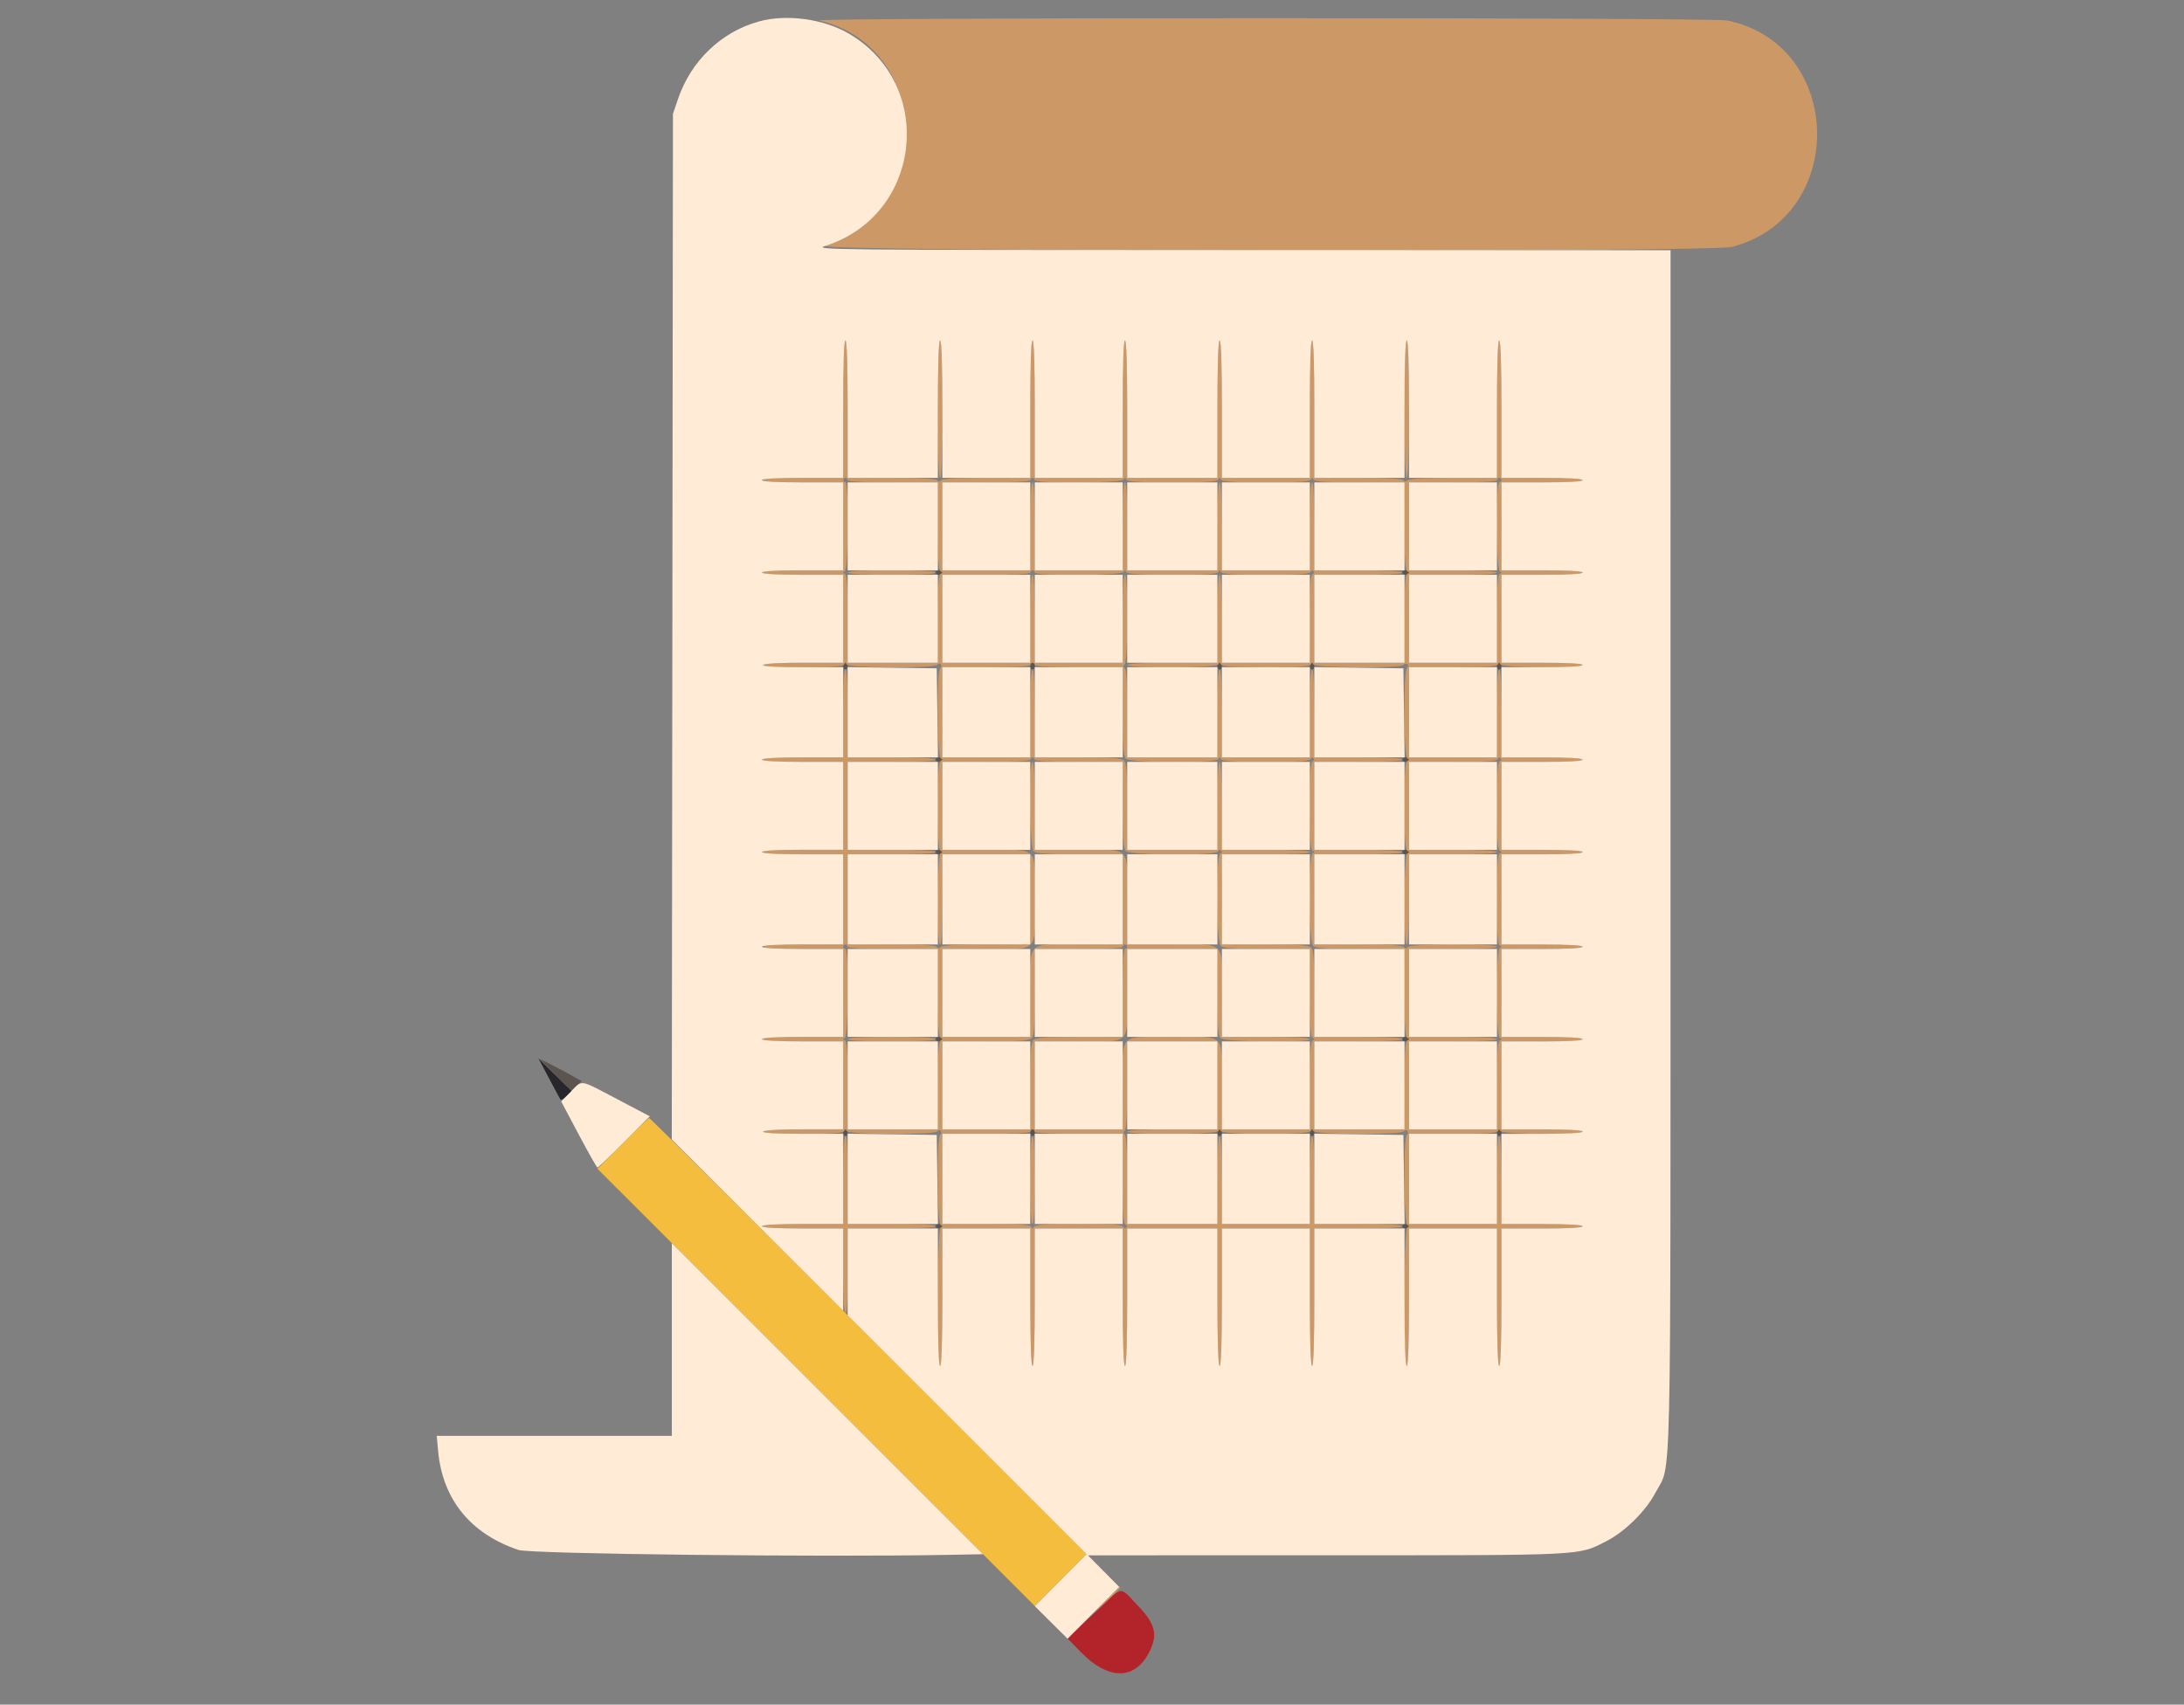 <?xml version="1.0" encoding="utf-8"?>
<!-- Generator: Adobe Illustrator 16.0.0, SVG Export Plug-In . SVG Version: 6.00 Build 0)  -->
<!DOCTYPE svg PUBLIC "-//W3C//DTD SVG 1.1//EN" "http://www.w3.org/Graphics/SVG/1.1/DTD/svg11.dtd">
<svg version="1.1" id="svg" xmlns="http://www.w3.org/2000/svg" xmlns:xlink="http://www.w3.org/1999/xlink" x="0px" y="0px"
	 width="387.5px" height="302.5px" viewBox="0 0 387.5 302.5" enable-background="new 0 0 387.5 302.5" xml:space="preserve">
<rect x="0" y="0" width="387.5" height="302.5" fill="#808080" stroke="none"/>
<g id="svgg">
	<path id="path0" fill="#B3242A" d="M194,286.387l-4.6,4.357l2.4,2.458c4.893,5.012,9.626,4.97,12.145-0.107
		c1.538-3.1,1.035-4.972-2.247-8.371C198.504,281.415,199.468,281.207,194,286.387"/>
	<path id="path1" fill="#5C544F" d="M166,101.6c0,0.22,0.27,0.4,0.6,0.4s0.6-0.18,0.6-0.4c0-0.22-0.27-0.4-0.6-0.4
		S166,101.38,166,101.6 M248.8,101.6c0,0.22,0.27,0.4,0.6,0.4s0.6-0.18,0.6-0.4c0-0.22-0.27-0.4-0.6-0.4S248.8,101.38,248.8,101.6
		 M149.6,118.2c0,0.33,0.18,0.6,0.4,0.6s0.4-0.27,0.4-0.6s-0.18-0.6-0.4-0.6S149.6,117.87,149.6,118.2 M182.8,118.2
		c0,0.33,0.18,0.6,0.4,0.6c0.22,0,0.4-0.27,0.4-0.6s-0.18-0.6-0.4-0.6C182.98,117.6,182.8,117.87,182.8,118.2 M216,118.2
		c0,0.33,0.18,0.6,0.4,0.6c0.22,0,0.4-0.27,0.4-0.6s-0.18-0.6-0.4-0.6C216.18,117.6,216,117.87,216,118.2 M232.4,118.2
		c0,0.33,0.18,0.6,0.4,0.6c0.22,0,0.4-0.27,0.4-0.6s-0.18-0.6-0.4-0.6C232.58,117.6,232.4,117.87,232.4,118.2 M265.6,118.2
		c0,0.33,0.18,0.6,0.4,0.6s0.4-0.27,0.4-0.6s-0.18-0.6-0.4-0.6S265.6,117.87,265.6,118.2 M166,134.8c0,0.22,0.27,0.4,0.6,0.4
		s0.6-0.18,0.6-0.4c0-0.22-0.27-0.4-0.6-0.4S166,134.58,166,134.8 M248.8,134.8c0,0.22,0.27,0.4,0.6,0.4s0.6-0.18,0.6-0.4
		c0-0.22-0.27-0.4-0.6-0.4S248.8,134.58,248.8,134.8 M166,151.2c0,0.22,0.27,0.4,0.6,0.4s0.6-0.18,0.6-0.4c0-0.22-0.27-0.4-0.6-0.4
		S166,150.98,166,151.2 M248.8,151.2c0,0.22,0.27,0.4,0.6,0.4s0.6-0.18,0.6-0.4c0-0.22-0.27-0.4-0.6-0.4S248.8,150.98,248.8,151.2
		 M166,184.4c0,0.22,0.27,0.4,0.6,0.4s0.6-0.18,0.6-0.4c0-0.22-0.27-0.4-0.6-0.4S166,184.18,166,184.4 M248.8,184.4
		c0,0.22,0.27,0.4,0.6,0.4s0.6-0.18,0.6-0.4c0-0.22-0.27-0.4-0.6-0.4S248.8,184.18,248.8,184.4 M98.582,190.753l2.782,2.832
		l0.917-0.861l0.917-0.861l-1.699-0.971c-0.935-0.533-2.599-1.42-3.699-1.97l-2-1.001L98.582,190.753 M149.6,201
		c0,0.33,0.18,0.6,0.4,0.6s0.4-0.27,0.4-0.6s-0.18-0.6-0.4-0.6S149.6,200.67,149.6,201 M182.8,201c0,0.33,0.18,0.6,0.4,0.6
		c0.22,0,0.4-0.27,0.4-0.6s-0.18-0.6-0.4-0.6C182.98,200.4,182.8,200.67,182.8,201 M216,201c0,0.33,0.18,0.6,0.4,0.6
		c0.22,0,0.4-0.27,0.4-0.6s-0.18-0.6-0.4-0.6C216.18,200.4,216,200.67,216,201 M232.4,201c0,0.33,0.18,0.6,0.4,0.6
		c0.22,0,0.4-0.27,0.4-0.6s-0.18-0.6-0.4-0.6C232.58,200.4,232.4,200.67,232.4,201 M265.6,201c0,0.33,0.18,0.6,0.4,0.6
		s0.4-0.27,0.4-0.6s-0.18-0.6-0.4-0.6S265.6,200.67,265.6,201 M166,217.6c0,0.22,0.27,0.4,0.6,0.4s0.6-0.18,0.6-0.4
		c0-0.22-0.27-0.4-0.6-0.4S166,217.38,166,217.6 M248.8,217.6c0,0.22,0.27,0.4,0.6,0.4s0.6-0.18,0.6-0.4c0-0.22-0.27-0.4-0.6-0.4
		S248.8,217.38,248.8,217.6"/>
	<path id="path2" fill="#CC9966" d="M145.366,3.648c19.912,4.67,20.722,33.71,1.115,39.98c-3.202,1.024,156.91,1.199,160.838,0.176
		c20.561-5.355,19.924-35.867-0.839-40.165C303.776,3.079,142.979,3.088,145.366,3.648 M149.6,72.6v12.2h-7.224
		c-4.713,0-7.137,0.139-6.976,0.4c0.15,0.242,3.004,0.4,7.224,0.4h6.976v7.8v7.8h-7.2c-4.533,0-7.2,0.148-7.2,0.4s2.667,0.4,7.2,0.4
		h7.2v7.8v7.8h-6.976c-4.22,0-7.074,0.158-7.224,0.4c-0.161,0.261,2.251,0.4,6.943,0.4c5.361,0,7.25-0.127,7.424-0.5
		c0.186-0.4,0.28-0.4,0.466,0c0.309,0.66,15.385,0.722,16.042,0.065c0.291-0.291,0.518-0.3,0.686-0.027
		c0.139,0.223,0.069,0.52-0.154,0.658c-0.634,0.391-0.544,15.673,0.093,15.971c0.4,0.186,0.4,0.28,0,0.466
		c-0.375,0.175-0.5,2.171-0.5,7.967s0.125,7.792,0.5,7.967c0.4,0.186,0.4,0.28,0,0.466c-0.634,0.296-0.733,16.167-0.1,16.167
		c0.253,0,0.4-2.933,0.4-8v-8h7.8h7.8v8v8h-7.72c-5.026,0-7.872,0.152-8.155,0.435c-0.313,0.313-0.51,0.313-0.703,0
		c-0.179-0.289-2.877-0.435-8.046-0.435H150.4v-8v-8h7.8c4.933,0,7.8-0.147,7.8-0.4s-2.867-0.4-7.8-0.4h-7.8V143v-7.8h7.8
		c4.933,0,7.8-0.147,7.8-0.4s-2.867-0.4-7.8-0.4h-7.8v-7.8c0-4.933-0.147-7.8-0.4-7.8s-0.4,2.867-0.4,7.8v7.8h-7.2
		c-4.533,0-7.2,0.148-7.2,0.4s2.667,0.4,7.2,0.4h7.2v7.8v7.8h-7.2c-4.533,0-7.2,0.148-7.2,0.4s2.667,0.4,7.2,0.4h7.2v8v8h-7.224
		c-4.713,0-7.137,0.139-6.976,0.4c0.15,0.242,3.004,0.4,7.224,0.4h6.976v7.8v7.8h-7.2c-4.533,0-7.2,0.148-7.2,0.4s2.667,0.4,7.2,0.4
		h7.2v7.8v7.8h-6.976c-4.22,0-7.074,0.158-7.224,0.4c-0.161,0.261,2.251,0.4,6.943,0.4c5.361,0,7.25-0.127,7.424-0.5
		c0.186-0.4,0.28-0.4,0.466,0c0.309,0.66,15.385,0.722,16.042,0.065c0.291-0.291,0.518-0.3,0.686-0.027
		c0.139,0.223,0.069,0.52-0.154,0.658c-0.634,0.391-0.544,15.673,0.093,15.971c0.4,0.186,0.4,0.28,0,0.466
		c-0.639,0.298-0.737,24.567-0.1,24.567c0.258,0,0.4-4.333,0.4-12.2V218h7.8h7.8v12.2c0,7.867,0.142,12.2,0.4,12.2
		c0.258,0,0.4-4.333,0.4-12.2V218h7.8h7.8v12.2c0,7.867,0.142,12.2,0.4,12.2c0.258,0,0.4-4.333,0.4-12.2V218h8h8v12.2
		c0,7.867,0.142,12.2,0.4,12.2c0.258,0,0.4-4.333,0.4-12.2V218h7.8h7.8v12.2c0,7.867,0.142,12.2,0.4,12.2
		c0.258,0,0.4-4.333,0.4-12.2V218h7.8c4.933,0,7.8-0.147,7.8-0.4s-2.867-0.4-7.8-0.4h-7.8v-7.8c0-4.933-0.147-7.8-0.4-7.8
		c-0.253,0-0.4,2.867-0.4,7.8v7.8h-7.8h-7.8v-7.8c0-4.933-0.147-7.8-0.4-7.8s-0.4,2.867-0.4,7.8v7.8h-8h-8v-7.72
		c0-5.026-0.152-7.872-0.435-8.155c-0.313-0.313-0.313-0.51,0-0.703c0.289-0.179,0.435-2.877,0.435-8.046V184.8h8h8v7.8v7.8h-8
		c-5.067,0-8,0.147-8,0.4c0,0.633,15.871,0.534,16.167-0.1c0.186-0.4,0.28-0.4,0.466,0c0.336,0.72,15.598,0.72,15.934,0
		c0.186-0.4,0.28-0.4,0.466,0c0.309,0.66,15.385,0.722,16.042,0.065c0.291-0.291,0.518-0.3,0.686-0.027
		c0.139,0.223,0.069,0.52-0.154,0.658c-0.634,0.391-0.544,15.673,0.093,15.971c0.4,0.186,0.4,0.28,0,0.466
		c-0.639,0.298-0.737,24.567-0.1,24.567c0.258,0,0.4-4.333,0.4-12.2V218h7.8h7.8v12.2c0,7.867,0.142,12.2,0.4,12.2
		s0.4-4.333,0.4-12.2V218h7.2c4.533,0,7.2-0.148,7.2-0.4s-2.667-0.4-7.2-0.4h-7.2v-7.8c0-4.933-0.147-7.8-0.4-7.8
		s-0.4,2.867-0.4,7.8v7.8h-7.8H250v-8v-8h7.767c5.822,0,7.825-0.125,8-0.5c0.186-0.4,0.28-0.4,0.466,0
		c0.296,0.633,14.567,0.731,14.567,0.1c0-0.252-2.667-0.4-7.2-0.4h-7.2v-7.8v-7.8h7.2c4.533,0,7.2-0.148,7.2-0.4s-2.667-0.4-7.2-0.4
		h-7.2v-7.8v-7.8h7.2c4.533,0,7.2-0.148,7.2-0.4s-2.667-0.4-7.2-0.4h-7.2v-8v-8h7.2c4.533,0,7.2-0.148,7.2-0.4s-2.667-0.4-7.2-0.4
		h-7.2V143v-7.8h7.2c4.533,0,7.2-0.148,7.2-0.4s-2.667-0.4-7.2-0.4h-7.2v-7.8c0-4.933-0.147-7.8-0.4-7.8s-0.4,2.867-0.4,7.8v7.8
		h-7.8H250v-8v-8h7.767c5.822,0,7.825-0.125,8-0.5c0.186-0.4,0.28-0.4,0.466,0c0.296,0.633,14.567,0.731,14.567,0.1
		c0-0.252-2.667-0.4-7.2-0.4h-7.2v-7.8V102h7.2c4.533,0,7.2-0.148,7.2-0.4s-2.667-0.4-7.2-0.4h-7.2v-7.8v-7.8h7.2
		c4.533,0,7.2-0.148,7.2-0.4s-2.667-0.4-7.2-0.4h-7.2V72.6c0-7.867-0.142-12.2-0.4-12.2s-0.4,4.333-0.4,12.2v12.2h-7.72
		c-5.026,0-7.872,0.152-8.155,0.435c-0.313,0.313-0.51,0.313-0.703,0c-0.179-0.289-2.877-0.435-8.046-0.435H233.2V72.6
		c0-7.867-0.142-12.2-0.4-12.2c-0.258,0-0.4,4.333-0.4,12.2v12.2h-7.8h-7.8V72.6c0-7.867-0.142-12.2-0.4-12.2
		c-0.258,0-0.4,4.333-0.4,12.2v12.2h-8h-8V72.6c0-7.867-0.142-12.2-0.4-12.2c-0.258,0-0.4,4.333-0.4,12.2v12.2h-7.8h-7.8V72.6
		c0-7.867-0.142-12.2-0.4-12.2c-0.258,0-0.4,4.333-0.4,12.2v12.2h-7.776c-5.169,0-7.867,0.146-8.046,0.435
		c-0.193,0.313-0.39,0.313-0.703,0c-0.283-0.283-3.129-0.435-8.155-0.435h-7.72V72.6c0-7.867-0.142-12.2-0.4-12.2
		S149.6,64.733,149.6,72.6 M166.4,72.6c0,7.867,0.142,12.2,0.4,12.2c0.258,0,0.4-4.333,0.4-12.2c0-7.867-0.142-12.2-0.4-12.2
		C166.542,60.4,166.4,64.733,166.4,72.6 M249.2,72.6c0,7.867,0.142,12.2,0.4,12.2c0.258,0,0.4-4.333,0.4-12.2
		c0-7.867-0.142-12.2-0.4-12.2C249.342,60.4,249.2,64.733,249.2,72.6 M150.4,85.2c0,0.253,2.933,0.4,8,0.4h8v7.767
		c0,5.822,0.125,7.825,0.5,8c0.4,0.186,0.4,0.28,0,0.466c-0.375,0.175-0.5,2.178-0.5,8v7.767h-8h-8v-7.767
		c0-5.822-0.125-7.825-0.5-8c-0.4-0.186-0.4-0.28,0-0.466c0.634-0.296,0.732-15.767,0.1-15.767c-0.22,0-0.4-0.18-0.4-0.4
		c0-0.22,0.18-0.4,0.4-0.4S150.4,84.98,150.4,85.2 M183.6,85.2c0,0.632,15.471,0.534,15.767-0.1c0.186-0.4,0.28-0.4,0.466,0
		c0.175,0.375,2.211,0.5,8.167,0.5s7.992-0.125,8.167-0.5c0.186-0.4,0.28-0.4,0.466,0c0.175,0.375,2.171,0.5,7.967,0.5
		s7.792-0.125,7.967-0.5c0.186-0.4,0.28-0.4,0.466,0c0.176,0.375,2.218,0.5,8.2,0.5h7.967v7.767c0,5.822,0.125,7.825,0.5,8
		c0.4,0.186,0.4,0.28,0,0.466c-0.375,0.175-0.5,2.178-0.5,8v7.767h-8h-8v-7.8V102h7.8c4.933,0,7.8-0.147,7.8-0.4s-2.867-0.4-7.8-0.4
		h-7.8v-7.8c0-4.933-0.147-7.8-0.4-7.8c-0.253,0-0.4,2.867-0.4,7.8v7.8h-7.8h-7.8v-7.8c0-4.933-0.147-7.8-0.4-7.8
		s-0.4,2.867-0.4,7.8v7.8h-8h-8v-7.8c0-4.933-0.147-7.8-0.4-7.8s-0.4,2.867-0.4,7.8v7.8h-7.8h-7.8v-7.8c0-4.933-0.147-7.8-0.4-7.8
		c-0.253,0-0.4,2.867-0.4,7.8v7.8H175h-7.8v-7.8v-7.8h7.8c4.933,0,7.8-0.147,7.8-0.4c0-0.22,0.18-0.4,0.4-0.4
		C183.42,84.8,183.6,84.98,183.6,85.2 M266.4,85.2c0,0.22-0.18,0.4-0.4,0.4c-0.632,0-0.534,15.471,0.1,15.767
		c0.4,0.186,0.4,0.28,0,0.466c-0.375,0.175-0.5,2.178-0.5,8v7.767h-7.8H250v-7.8V102h7.8c4.933,0,7.8-0.147,7.8-0.4
		s-2.867-0.4-7.8-0.4H250v-7.8v-7.8h7.8c4.933,0,7.8-0.147,7.8-0.4c0-0.22,0.18-0.4,0.4-0.4S266.4,84.98,266.4,85.2 M150.4,101.6
		c0,0.253,2.867,0.4,7.8,0.4c4.933,0,7.8-0.147,7.8-0.4s-2.867-0.4-7.8-0.4C153.267,101.2,150.4,101.347,150.4,101.6 M183.6,101.6
		c0,0.632,15.471,0.534,15.767-0.1c0.186-0.4,0.28-0.4,0.466,0c0.175,0.375,2.211,0.5,8.167,0.5s7.992-0.125,8.167-0.5
		c0.186-0.4,0.28-0.4,0.466,0c0.175,0.375,2.171,0.5,7.967,0.5c5.825,0,7.777-0.123,7.912-0.5c0.104-0.291,0.327-0.352,0.533-0.145
		c0.207,0.206,0.146,0.429-0.145,0.533c-0.377,0.135-0.5,2.094-0.5,7.945v7.767h-7.8h-7.8v-7.8c0-4.933-0.147-7.8-0.4-7.8
		s-0.4,2.867-0.4,7.8v7.8h-8c-5.067,0-8,0.147-8,0.4c0,0.633,15.871,0.534,16.167-0.1c0.186-0.4,0.28-0.4,0.466,0
		c0.175,0.375,2.171,0.5,7.967,0.5s7.792-0.125,7.967-0.5c0.186-0.4,0.28-0.4,0.466,0c0.298,0.637,15.58,0.727,15.971,0.093
		c0.138-0.223,0.435-0.293,0.658-0.154c0.273,0.168,0.264,0.395-0.027,0.686c-0.657,0.657-0.595,15.733,0.065,16.042
		c0.4,0.186,0.4,0.28,0,0.466c-0.375,0.175-0.5,2.171-0.5,7.967s0.125,7.792,0.5,7.967c0.4,0.186,0.4,0.28,0,0.466
		c-0.634,0.296-0.733,16.167-0.1,16.167c0.253,0,0.4-2.933,0.4-8v-8h7.8c4.933,0,7.8-0.147,7.8-0.4s-2.867-0.4-7.8-0.4H250V143v-7.8
		h7.767c5.851,0,7.81-0.123,7.945-0.5c0.104-0.291,0.327-0.352,0.533-0.145c0.207,0.206,0.146,0.429-0.145,0.533
		c-0.377,0.135-0.5,2.087-0.5,7.912c0,5.796,0.125,7.792,0.5,7.967c0.4,0.186,0.4,0.28,0,0.466c-0.375,0.175-0.5,2.211-0.5,8.167
		s0.125,7.992,0.5,8.167c0.4,0.186,0.4,0.28,0,0.466c-0.72,0.336-0.72,15.598,0,15.934c0.4,0.186,0.4,0.28,0,0.466
		c-0.375,0.175-0.5,2.178-0.5,8v7.767h-7.8H250v-7.8v-7.8h7.8c4.933,0,7.8-0.147,7.8-0.4s-2.867-0.4-7.8-0.4H250v-7.8v-7.8h7.8
		c4.933,0,7.8-0.147,7.8-0.4c0-0.574-15.466-0.54-15.822,0.035c-0.193,0.313-0.39,0.313-0.703,0
		c-0.283-0.283-3.129-0.435-8.155-0.435h-7.72v-8v-8h7.8c4.933,0,7.8-0.147,7.8-0.4s-2.867-0.4-7.8-0.4h-7.8V143v-7.8h7.8
		c4.933,0,7.8-0.147,7.8-0.4s-2.867-0.4-7.8-0.4h-7.8v-7.8c0-4.933-0.147-7.8-0.4-7.8c-0.253,0-0.4,2.867-0.4,7.8v7.8h-7.8h-7.8
		v-7.8c0-4.933-0.147-7.8-0.4-7.8s-0.4,2.867-0.4,7.8v7.8h-8h-8v-7.776c0-5.169-0.146-7.867-0.435-8.046
		c-0.313-0.193-0.313-0.39,0-0.703c0.573-0.573,0.606-15.875,0.035-15.875c-0.253,0-0.4,2.867-0.4,7.8v7.8h-7.8h-7.8v-7.8
		c0-4.933-0.147-7.8-0.4-7.8c-0.253,0-0.4,2.867-0.4,7.8v7.8H175h-7.8v-7.8V102h7.8c4.933,0,7.8-0.147,7.8-0.4
		c0-0.22,0.18-0.4,0.4-0.4C183.42,101.2,183.6,101.38,183.6,101.6 M183.6,118c0,0.253,2.867,0.4,7.8,0.4h7.8v7.829
		c0,6.251,0.115,7.943,0.571,8.4c0.782,0.781,16.033,0.847,16.396,0.071c0.186-0.4,0.28-0.4,0.466,0
		c0.175,0.375,2.171,0.5,7.967,0.5c5.825,0,7.777-0.123,7.912-0.5c0.104-0.291,0.327-0.352,0.533-0.145
		c0.207,0.206,0.146,0.429-0.145,0.533c-0.377,0.135-0.5,2.087-0.5,7.912c0,5.796,0.125,7.792,0.5,7.967c0.4,0.186,0.4,0.28,0,0.466
		c-0.776,0.363-0.71,15.614,0.071,16.396c0.457,0.456,2.149,0.571,8.4,0.571h7.829v7.767c0,5.822,0.125,7.825,0.5,8
		c0.4,0.186,0.4,0.28,0,0.466c-0.375,0.175-0.5,2.178-0.5,8v7.767h-8h-8v-7.8v-7.8h7.8c4.933,0,7.8-0.147,7.8-0.4
		s-2.867-0.4-7.8-0.4h-7.8v-7.629c0-6.078-0.116-7.744-0.571-8.2c-0.456-0.455-2.122-0.571-8.2-0.571H216.8v-8v-8h7.8
		c4.933,0,7.8-0.147,7.8-0.4s-2.867-0.4-7.8-0.4h-7.8V143c0-4.933-0.147-7.8-0.4-7.8s-0.4,2.867-0.4,7.8v7.8h-8h-8v-7.629
		c0-6.078-0.116-7.744-0.571-8.2c-0.456-0.455-2.122-0.571-8.2-0.571H183.6v-7.8c0-4.933-0.147-7.8-0.4-7.8
		c-0.253,0-0.4,2.867-0.4,7.8v7.8H175h-7.8v-8v-8h7.8c4.933,0,7.8-0.147,7.8-0.4c0-0.22,0.18-0.4,0.4-0.4
		C183.42,117.6,183.6,117.78,183.6,118 M183.6,134.8c0,0.253,2.867,0.4,7.8,0.4h7.8v7.629c0,6.078,0.116,7.744,0.571,8.2
		c0.782,0.781,16.063,0.848,16.341,0.071c0.104-0.291,0.327-0.352,0.533-0.145c0.207,0.206,0.146,0.429-0.145,0.533
		c-0.777,0.278-0.71,15.559,0.071,16.341c0.456,0.455,2.122,0.571,8.2,0.571h7.629v7.767c0,5.822,0.125,7.825,0.5,8
		c0.4,0.186,0.4,0.28,0,0.466c-0.375,0.175-0.5,2.178-0.5,8v7.767h-7.8h-7.8v-7.629c0-9.641,0.873-8.771-8.8-8.771
		s-8.8-0.87-8.8,8.771v7.629h-7.8h-7.8v-7.8v-7.8h7.629c9.64,0,8.771,0.869,8.771-8.771V168.4h8h8v7.629
		c0,6.078,0.116,7.744,0.571,8.2c0.696,0.695,15.829,0.859,15.829,0.171c0-0.253-2.867-0.4-7.8-0.4h-7.8v-7.629
		c0-9.651,0.9-8.771-8.971-8.771H200v-7.829c0-9.871,0.88-8.971-8.771-8.971H183.6V143c0-4.933-0.147-7.8-0.4-7.8
		c-0.688,0-0.524,15.133,0.171,15.829c0.456,0.455,2.122,0.571,8.2,0.571h7.629v8v8h-7.629c-9.64,0-8.771-0.869-8.771,8.771V184H175
		h-7.8v-7.8v-7.8h7.629c9.641,0,8.771,0.873,8.771-8.8c0-9.673,0.87-8.8-8.771-8.8H167.2V143v-7.8h7.8c4.933,0,7.8-0.147,7.8-0.4
		c0-0.22,0.18-0.4,0.4-0.4C183.42,134.4,183.6,134.58,183.6,134.8 M150.4,168c0,0.253,2.933,0.4,8,0.4h8v7.767
		c0,5.822,0.125,7.825,0.5,8c0.4,0.186,0.4,0.28,0,0.466c-0.375,0.175-0.5,2.178-0.5,8v7.767h-8h-8v-7.767
		c0-5.822-0.125-7.825-0.5-8c-0.4-0.186-0.4-0.28,0-0.466c0.634-0.296,0.732-15.767,0.1-15.767c-0.22,0-0.4-0.18-0.4-0.4
		s0.18-0.4,0.4-0.4S150.4,167.78,150.4,168 M200,168c0,0.22-0.18,0.4-0.4,0.4c-0.253,0-0.4,2.867-0.4,7.8v7.8h-7.629
		c-6.078,0-7.744,0.116-8.2,0.571c-0.455,0.456-0.571,2.122-0.571,8.2v7.629H175h-7.8v-7.8v-7.8h7.629
		c6.078,0,7.744-0.116,8.2-0.571c0.455-0.456,0.571-2.122,0.571-8.2V168.4h7.8c4.933,0,7.8-0.147,7.8-0.4c0-0.22,0.18-0.4,0.4-0.4
		C199.82,167.6,200,167.78,200,168 M150.4,184.4c0,0.253,2.867,0.4,7.8,0.4c4.933,0,7.8-0.147,7.8-0.4s-2.867-0.4-7.8-0.4
		C153.267,184,150.4,184.147,150.4,184.4 M183.6,200.8c0,0.253,2.867,0.4,7.8,0.4h7.8v7.967c0,6.011,0.123,8.01,0.5,8.145
		c0.291,0.104,0.352,0.327,0.145,0.533c-0.206,0.207-0.429,0.146-0.533-0.145c-0.135-0.377-2.087-0.5-7.912-0.5
		c-5.796,0-7.792,0.125-7.967,0.5c-0.186,0.4-0.28,0.4-0.466,0c-0.175-0.375-2.178-0.5-8-0.5H167.2v-8v-8h7.8
		c4.933,0,7.8-0.147,7.8-0.4c0-0.22,0.18-0.4,0.4-0.4C183.42,200.4,183.6,200.58,183.6,200.8 M149.6,209.4v7.8h-7.2
		c-4.533,0-7.2,0.148-7.2,0.4s2.667,0.4,7.2,0.4h7.2v7.376c0,4.487,0.157,7.474,0.4,7.624c0.261,0.162,0.4-2.396,0.4-7.376V218h7.8
		c4.933,0,7.8-0.147,7.8-0.4s-2.867-0.4-7.8-0.4h-7.8v-7.8c0-4.933-0.147-7.8-0.4-7.8S149.6,204.467,149.6,209.4 M182.8,209.4
		c0,4.933,0.147,7.8,0.4,7.8c0.253,0,0.4-2.867,0.4-7.8s-0.147-7.8-0.4-7.8C182.947,201.6,182.8,204.467,182.8,209.4 M196.187,284.1
		l-2.387,2.5l2.5-2.387c2.322-2.218,2.683-2.613,2.387-2.613C198.626,281.6,197.501,282.725,196.187,284.1"/>
	<path id="path3" fill="#F4BD3D" d="M110.496,202.904l-4.491,4.503L144.8,246.2l38.794,38.793l4.606-4.593l4.606-4.593
		l-38.702-38.703c-21.287-21.287-38.796-38.704-38.91-38.704C115.08,198.4,112.966,200.427,110.496,202.904"/>
	<path id="path4" fill="#FFEBD6" d="M134.677,3.8c-6.7,1.842-12.077,6.99-14.383,13.771L119.4,20.2l-0.105,91l-0.104,91
		l15.204,15.198l15.205,15.198v-7.298V218h-7.2c-4.533,0-7.2-0.148-7.2-0.4s2.667-0.4,7.2-0.4h7.2v-8v-8h-7.224
		c-4.713,0-7.137-0.139-6.976-0.4c0.15-0.242,3.004-0.4,7.224-0.4h6.976v-7.8v-7.8h-7.2c-4.533,0-7.2-0.148-7.2-0.4
		s2.667-0.4,7.2-0.4h7.2v-7.8v-7.8h-7.2c-4.533,0-7.2-0.148-7.2-0.4s2.667-0.4,7.2-0.4h7.2v-8v-8h-7.2c-4.533,0-7.2-0.148-7.2-0.4
		s2.667-0.4,7.2-0.4h7.2V143v-7.8h-7.2c-4.533,0-7.2-0.148-7.2-0.4s2.667-0.4,7.2-0.4h7.2v-8v-8h-7.224
		c-4.713,0-7.137-0.139-6.976-0.4c0.15-0.242,3.004-0.4,7.224-0.4h6.976v-7.8V102h-7.2c-4.533,0-7.2-0.148-7.2-0.4
		s2.667-0.4,7.2-0.4h7.2v-7.8v-7.8h-7.2c-4.533,0-7.2-0.148-7.2-0.4s2.667-0.4,7.2-0.4h7.2V72.6c0-7.867,0.142-12.2,0.4-12.2
		s0.4,4.333,0.4,12.2v12.2h8h8V72.6c0-7.867,0.142-12.2,0.4-12.2c0.258,0,0.4,4.333,0.4,12.2v12.2h7.8h7.8V72.6
		c0-7.867,0.142-12.2,0.4-12.2c0.258,0,0.4,4.333,0.4,12.2v12.2h7.8h7.8V72.6c0-7.867,0.142-12.2,0.4-12.2
		c0.258,0,0.4,4.333,0.4,12.2v12.2h8h8V72.6c0-7.867,0.142-12.2,0.4-12.2c0.258,0,0.4,4.333,0.4,12.2v12.2h7.8h7.8V72.6
		c0-7.867,0.142-12.2,0.4-12.2c0.258,0,0.4,4.333,0.4,12.2v12.2h8h8V72.6c0-7.867,0.142-12.2,0.4-12.2c0.258,0,0.4,4.333,0.4,12.2
		v12.2h7.8h7.8V72.6c0-7.867,0.142-12.2,0.4-12.2s0.4,4.333,0.4,12.2v12.2h7.2c4.533,0,7.2,0.148,7.2,0.4s-2.667,0.4-7.2,0.4h-7.2
		v7.8v7.8h7.2c4.533,0,7.2,0.148,7.2,0.4s-2.667,0.4-7.2,0.4h-7.2v7.8v7.8h7.2c4.533,0,7.2,0.148,7.2,0.4s-2.667,0.4-7.2,0.4h-7.2v8
		v8h7.2c4.533,0,7.2,0.148,7.2,0.4s-2.667,0.4-7.2,0.4h-7.2v7.8v7.8h7.2c4.533,0,7.2,0.148,7.2,0.4s-2.667,0.4-7.2,0.4h-7.2v8v8h7.2
		c4.533,0,7.2,0.148,7.2,0.4s-2.667,0.4-7.2,0.4h-7.2v7.8v7.8h7.2c4.533,0,7.2,0.148,7.2,0.4s-2.667,0.4-7.2,0.4h-7.2v7.8v7.8h7.2
		c4.533,0,7.2,0.148,7.2,0.4s-2.667,0.4-7.2,0.4h-7.2v8v8h7.2c4.533,0,7.2,0.148,7.2,0.4s-2.667,0.4-7.2,0.4h-7.2v12.2
		c0,7.867-0.142,12.2-0.4,12.2s-0.4-4.333-0.4-12.2V218h-7.8H250v12.2c0,7.867-0.142,12.2-0.4,12.2c-0.258,0-0.4-4.333-0.4-12.2V218
		h-8h-8v12.2c0,7.867-0.142,12.2-0.4,12.2c-0.258,0-0.4-4.333-0.4-12.2V218h-7.8h-7.8v12.2c0,7.867-0.142,12.2-0.4,12.2
		c-0.258,0-0.4-4.333-0.4-12.2V218h-8h-8v12.2c0,7.867-0.142,12.2-0.4,12.2c-0.258,0-0.4-4.333-0.4-12.2V218h-7.8h-7.8v12.2
		c0,7.867-0.142,12.2-0.4,12.2c-0.258,0-0.4-4.333-0.4-12.2V218H175h-7.8v12.2c0,7.867-0.142,12.2-0.4,12.2
		c-0.258,0-0.4-4.333-0.4-12.2V218h-8h-8v7.701v7.702l21.198,21.195l21.197,21.195l-4.599,4.611l-4.6,4.612l2.91,2.891l2.91,2.89
		l4.583-4.596l4.584-4.597l-2.781-2.802L193.021,276l42.19-0.006c46.33-0.006,44.701,0.074,49.679-2.439
		c3.381-1.707,7.104-5.372,8.868-8.728c2.837-5.399,2.63,3.595,2.636-114.127L296.4,44.4l-76.1-0.022
		c-74.224-0.02-76.044-0.039-73.819-0.75c17.092-5.465,19.625-28.63,4.119-37.67C146.121,3.347,139.56,2.458,134.677,3.8
		 M150.4,93.4v7.8h8h8v-7.8v-7.8h-8h-8V93.4 M167.2,93.4v7.8h7.8h7.8v-7.8v-7.8H175h-7.8V93.4 M183.6,93.4v7.8h7.8h7.8v-7.8v-7.8
		h-7.8h-7.8V93.4 M200,93.4v7.8h8h8v-7.8v-7.8h-8h-8V93.4 M216.8,93.4v7.8h7.8h7.8v-7.8v-7.8h-7.8h-7.8V93.4 M233.2,93.4v7.8h8h8
		v-7.8v-7.8h-8h-8V93.4 M250,93.4v7.8h7.8h7.8v-7.8v-7.8h-7.8H250V93.4 M150.4,109.8v7.8h8h8v-7.8V102h-8h-8V109.8 M167.2,109.8v7.8
		h7.8h7.8v-7.8V102H175h-7.8V109.8 M183.6,109.8v7.8h7.8h7.8v-7.8V102h-7.8h-7.8V109.8 M200,109.8v7.8h8h8v-7.8V102h-8h-8V109.8
		 M216.8,109.8v7.8h7.8h7.8v-7.8V102h-7.8h-7.8V109.8 M233.2,109.8v7.8h8h8v-7.8V102h-8h-8V109.8 M250,109.8v7.8h7.8h7.8v-7.8V102
		h-7.8H250V109.8 M150.4,126.392v8.008h8.008h8.009l-0.109-7.9l-0.108-7.9l-7.9-0.108l-7.9-0.109V126.392 M167.2,126.4v8h7.8h7.8v-8
		v-8H175h-7.8V126.4 M183.6,126.4v8h7.8h7.8v-8v-8h-7.8h-7.8V126.4 M200,126.4v8h8h8v-8v-8h-8h-8V126.4 M216.8,126.4v8h7.8h7.8v-8
		v-8h-7.8h-7.8V126.4 M233.2,126.392v8.008h8.008h8.009l-0.109-7.9L249,118.6l-7.9-0.108l-7.9-0.109V126.392 M250,126.4v8h7.8h7.8
		v-8v-8h-7.8H250V126.4 M150.4,143v7.8h8h8V143v-7.8h-8h-8V143 M167.2,143v7.8h7.8h7.8V143v-7.8H175h-7.8V143 M183.6,143v7.8h7.8
		h7.8V143v-7.8h-7.8h-7.8V143 M200,143v7.8h8h8V143v-7.8h-8h-8V143 M216.8,143v7.8h7.8h7.8V143v-7.8h-7.8h-7.8V143 M233.2,143v7.8h8
		h8V143v-7.8h-8h-8V143 M250,143v7.8h7.8h7.8V143v-7.8h-7.8H250V143 M150.4,159.6v8h8h8v-8v-8h-8h-8V159.6 M167.2,159.6v8h7.8h7.8
		v-8v-8H175h-7.8V159.6 M183.6,159.6v8h7.8h7.8v-8v-8h-7.8h-7.8V159.6 M200,159.6v8h8h8v-8v-8h-8h-8V159.6 M216.8,159.6v8h7.8h7.8
		v-8v-8h-7.8h-7.8V159.6 M233.2,159.6v8h8h8v-8v-8h-8h-8V159.6 M250,159.6v8h7.8h7.8v-8v-8h-7.8H250V159.6 M150.4,176.2v7.8h8h8
		v-7.8v-7.8h-8h-8V176.2 M167.2,176.2v7.8h7.8h7.8v-7.8v-7.8H175h-7.8V176.2 M183.6,176.2v7.8h7.8h7.8v-7.8v-7.8h-7.8h-7.8V176.2
		 M200,176.2v7.8h8h8v-7.8v-7.8h-8h-8V176.2 M216.8,176.2v7.8h7.8h7.8v-7.8v-7.8h-7.8h-7.8V176.2 M233.2,176.2v7.8h8h8v-7.8v-7.8h-8
		h-8V176.2 M250,176.2v7.8h7.8h7.8v-7.8v-7.8h-7.8H250V176.2 M150.4,192.6v7.8h8h8v-7.8v-7.8h-8h-8V192.6 M167.2,192.6v7.8h7.8h7.8
		v-7.8v-7.8H175h-7.8V192.6 M183.6,192.6v7.8h7.8h7.8v-7.8v-7.8h-7.8h-7.8V192.6 M200,192.6v7.8h8h8v-7.8v-7.8h-8h-8V192.6
		 M216.8,192.6v7.8h7.8h7.8v-7.8v-7.8h-7.8h-7.8V192.6 M233.2,192.6v7.8h8h8v-7.8v-7.8h-8h-8V192.6 M250,192.6v7.8h7.8h7.8v-7.8
		v-7.8h-7.8H250V192.6 M101.269,193.729l-1.697,1.73l3.114,5.868c1.713,3.228,3.207,5.87,3.321,5.871
		c0.113,0.001,2.249-2.047,4.746-4.551l4.54-4.553l-5.791-3.047C102.681,191.457,103.388,191.571,101.269,193.729 M150.4,209.192
		v8.008h8.008h8.009l-0.109-7.9l-0.108-7.9l-7.9-0.108l-7.9-0.109V209.192 M167.2,209.2v8h7.8h7.8v-8v-8H175h-7.8V209.2
		 M183.6,209.2v8h7.8h7.8v-8v-8h-7.8h-7.8V209.2 M200,209.2v8h8h8v-8v-8h-8h-8V209.2 M216.8,209.2v8h7.8h7.8v-8v-8h-7.8h-7.8V209.2
		 M233.2,209.192v8.008h8.008h8.009l-0.109-7.9L249,201.4l-7.9-0.108l-7.9-0.109V209.192 M250,209.2v8h7.8h7.8v-8v-8h-7.8H250V209.2
		 M119.2,237.701V254.8H98.343H77.485l0.253,2.725c0.796,8.566,5.772,14.679,14.262,17.523c2.13,0.713,53.869,1.298,76.502,0.865
		l5.902-0.113l-27.602-27.599L119.2,220.602V237.701"/>
	<path id="path5" fill="#26262C" d="M97.433,191.4c1.046,1.98,1.967,3.68,2.046,3.778c0.079,0.098,0.54-0.219,1.025-0.704
		l0.881-0.882l-2.928-2.896l-2.928-2.896L97.433,191.4"/>
</g>
</svg>
